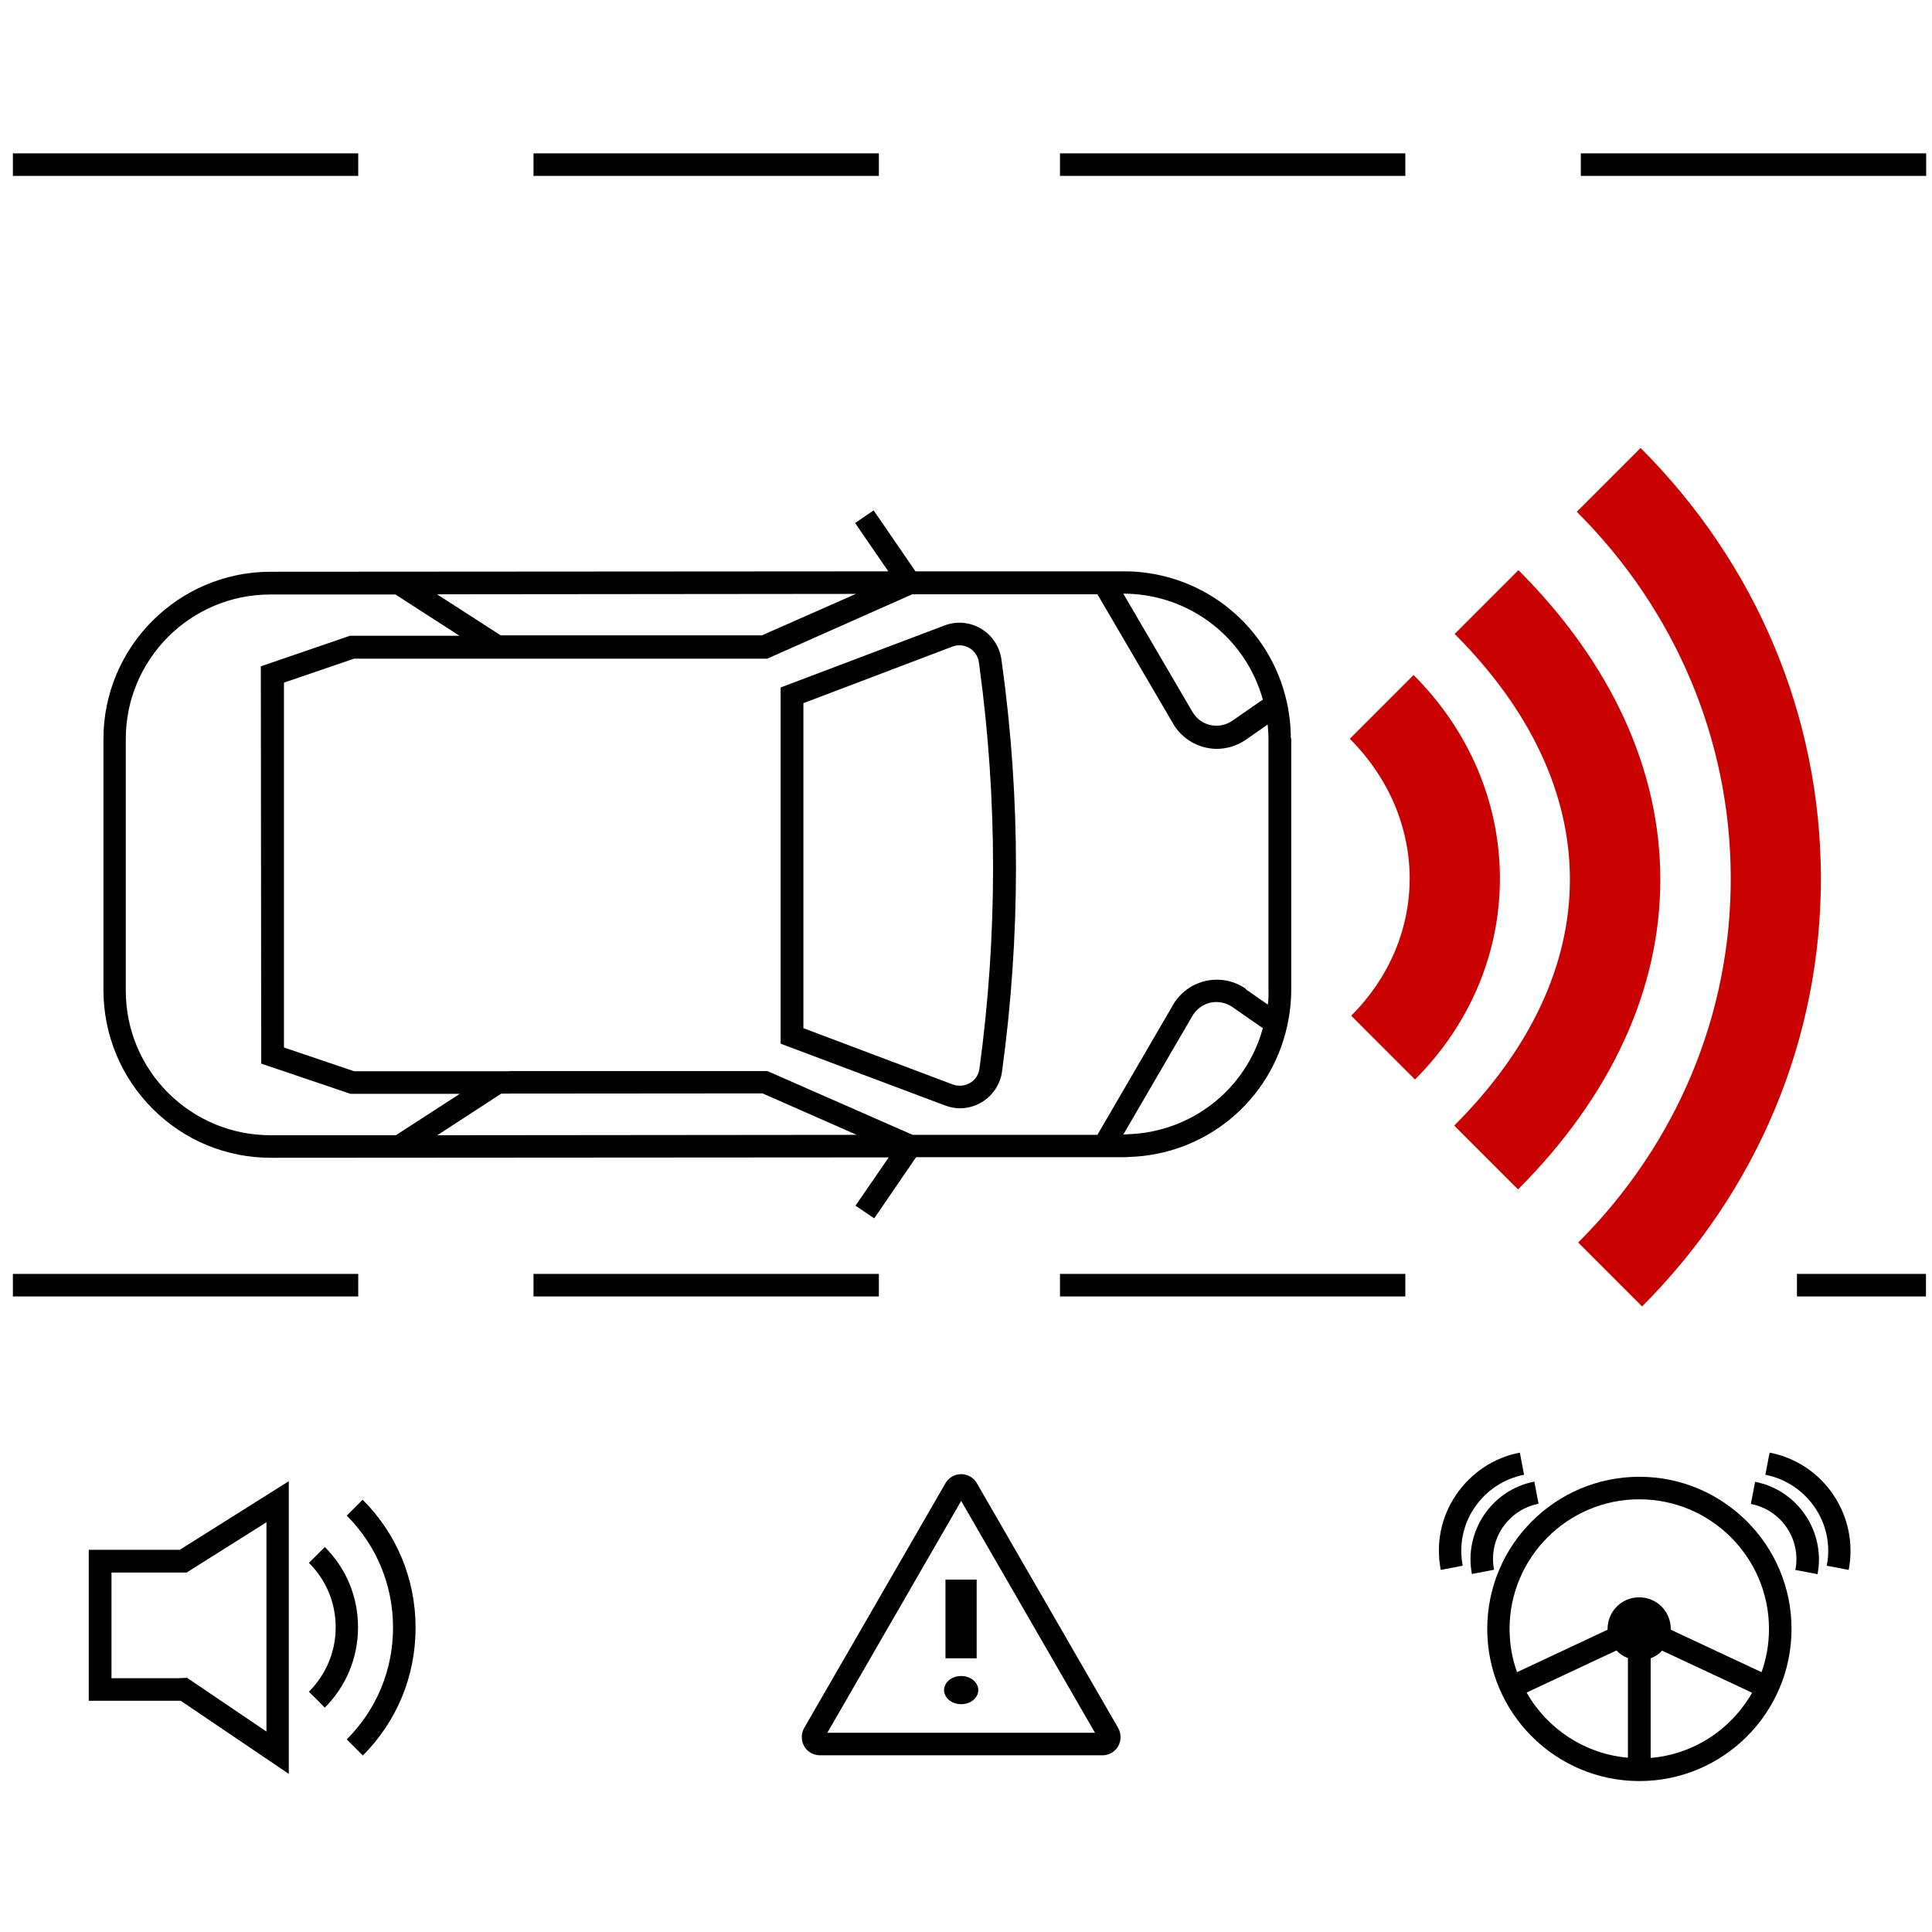 <?xml version="1.0" encoding="UTF-8"?> <svg xmlns="http://www.w3.org/2000/svg" id="Pictograms" viewBox="0 0 96 96"><defs><style> .cls-1, .cls-2 { stroke-width: 0px; } .cls-2 { fill: #c90100; } </style></defs><g><path class="cls-1" d="m64.14,36.69c0-.61-.07-1.22-.2-1.81-.83-3.73-4.08-6.4-7.9-6.49-.07,0-.15,0-.22,0h-10.33s-2.08-3.03-2.08-3.03l-.92.63,1.65,2.4-30.69.02c-4.59,0-8.32,3.74-8.31,8.33v12.48c.01,2.22.88,4.31,2.45,5.88,1.57,1.57,3.66,2.43,5.88,2.43h0l30.69-.02-1.65,2.4.93.63,2.08-3.04h10.33c.07,0,.15,0,.22-.01,3.83-.1,7.07-2.78,7.89-6.51.13-.59.2-1.2.2-1.81v-12.48Zm-2.24,12.44c-.57-.4-1.29-.54-1.98-.39-.68.15-1.28.58-1.63,1.19l-3.76,6.46h-9.18s-7.22-3.17-7.22-3.17h-12.81s0,.01,0,.01h-7.72s-3.49-1.18-3.49-1.18v-18.13s3.48-1.19,3.48-1.19h6.98s0,0,0,0h13.55s7.21-3.2,7.21-3.2h9.2s3.77,6.44,3.77,6.44c.35.6.95,1.03,1.63,1.18.18.04.36.06.53.06.51,0,1.02-.16,1.44-.45l1.09-.76c.02.24.04.48.04.72v12.48c.01.24,0,.48-.03.72l-1.09-.76Zm-19.33,7.26l-20.84.02,3.18-2.07h.4s12.58-.01,12.58-.01l4.68,2.06Zm-20.86-26.86l20.82-.02-4.67,2.06h-12.98s-3.18-2.05-3.18-2.05Zm34.1-.03s.03,0,.04,0c.04,0,.07,0,.11,0h.03c3.19.08,5.91,2.22,6.76,5.26l-1.51,1.05c-.32.22-.71.3-1.09.22s-.7-.32-.9-.66l-3.44-5.88h0ZM13.45,56.41h0c-1.92,0-3.73-.75-5.09-2.1-1.36-1.36-2.11-3.17-2.11-5.09v-12.48c-.01-3.97,3.21-7.2,7.18-7.2h6.22s3.18,2.05,3.18,2.05h-5.44s-4.43,1.52-4.43,1.52l.02,19.74,4.43,1.5h5.44s-3.18,2.06-3.18,2.06h-6.21Zm42.56-.04h-.03c-.05,0-.1,0-.16,0h0s3.43-5.89,3.43-5.89c.2-.34.52-.57.9-.66.38-.08.77,0,1.09.22l1.51,1.05c-.83,3.04-3.56,5.19-6.75,5.27Z"></path><path class="cls-1" d="m49.76,32.77c-.09-.64-.46-1.2-1.01-1.53s-1.22-.39-1.82-.16l-8.14,3.08v17.7s8.17,3.07,8.17,3.07c.24.09.49.14.74.14.37,0,.74-.1,1.08-.3.55-.33.92-.89,1.01-1.52.92-6.72.93-13.54,0-20.26l-.03-.22Zm-1.09,20.33c-.04.3-.21.56-.47.71-.26.15-.57.18-.85.08l-7.43-2.8v-16.15s7.4-2.81,7.4-2.81c.28-.11.59-.08.85.07.26.15.43.42.47.71l.03.22c.9,6.62.9,13.34,0,19.96Z"></path></g><g><path class="cls-2" d="m70.31,53.64l-3.17-3.17c3.9-3.9,3.87-9.82-.07-13.76l3.17-3.17c2.75,2.75,4.27,6.31,4.29,10.04.02,3.75-1.48,7.32-4.22,10.06Z"></path><path class="cls-2" d="m75.43,59.1l-3.17-3.17c7.66-7.66,7.66-16.79.02-24.43l3.17-3.17c4.62,4.62,7.06,9.94,7.05,15.39,0,5.44-2.45,10.76-7.07,15.38Z"></path><path class="cls-2" d="m81.59,64.91l-3.17-3.17c4.91-4.91,7.6-11.35,7.58-18.15-.02-6.8-2.73-13.25-7.65-18.16l3.17-3.17c5.76,5.76,8.94,13.33,8.96,21.33.02,8-3.14,15.58-8.9,21.34Z"></path></g><g><rect class="cls-1" x="78.55" y="7.62" width="17.16" height="1.12"></rect><rect class="cls-1" x="52.67" y="7.62" width="17.16" height="1.12"></rect><rect class="cls-1" x="26.51" y="7.62" width="17.16" height="1.12"></rect><rect class="cls-1" x=".64" y="7.62" width="17.16" height="1.12"></rect><rect class="cls-1" x="89.29" y="63.3" width="6.41" height="1.12"></rect><rect class="cls-1" x="52.67" y="63.3" width="17.16" height="1.12"></rect><rect class="cls-1" x="26.51" y="63.3" width="17.16" height="1.12"></rect><rect class="cls-1" x=".64" y="63.3" width="17.16" height="1.12"></rect></g><g><path class="cls-1" d="m14.36,88.15l-5.38-3.64h-.17s-4.4,0-4.4,0v-7.5h4.52s5.42-3.41,5.42-3.41v14.54Zm-5.05-4.77l3.93,2.66v-10.4l-3.97,2.5h-.38s-3.35,0-3.35,0v5.25h3.27l.5-.02Z"></path><path class="cls-1" d="m16.14,84.85l-.79-.79c.85-.85,1.33-1.99,1.33-3.2s-.47-2.35-1.33-3.2l.79-.79c1.07,1.07,1.65,2.48,1.65,3.99s-.59,2.93-1.65,3.99Z"></path><path class="cls-1" d="m18.02,87.22l-.79-.79c1.49-1.49,2.3-3.46,2.3-5.56s-.82-4.08-2.3-5.56l.79-.79c1.7,1.7,2.63,3.95,2.63,6.36s-.93,4.66-2.63,6.36Z"></path></g><g><path class="cls-1" d="m81.46,73.38c-4.17,0-7.56,3.39-7.56,7.56s3.39,7.56,7.56,7.56,7.56-3.39,7.56-7.56-3.39-7.56-7.56-7.56Zm0,1.12c3.55,0,6.44,2.89,6.44,6.44,0,.75-.13,1.48-.37,2.15l-4.51-2.11s0-.03,0-.04c0-.87-.7-1.57-1.57-1.57s-1.57.7-1.57,1.57c0,.01,0,.03,0,.04l-4.5,2.11c-.24-.67-.37-1.39-.37-2.15,0-3.55,2.89-6.44,6.44-6.44Zm-5.6,9.6l4.46-2.09c.16.17.35.3.57.38v4.95c-2.16-.19-4.02-1.45-5.04-3.25Zm6.16,3.25v-4.95c.22-.08.42-.22.57-.38l4.47,2.09c-1.02,1.8-2.88,3.06-5.04,3.24Z"></path><g><g><path class="cls-1" d="m90.31,78.22l-1.1-.21c.3-1.52-.7-2.99-2.21-3.28l.21-1.1c2.12.41,3.51,2.48,3.1,4.6Z"></path><path class="cls-1" d="m91.87,78.01l-1.1-.21c.2-1.01-.01-2.04-.59-2.89-.58-.85-1.45-1.43-2.46-1.63l.21-1.1c1.3.25,2.43,1,3.17,2.1.74,1.1,1.01,2.43.76,3.73Z"></path></g><g><path class="cls-1" d="m73.14,78.22c-.41-2.12.98-4.19,3.1-4.6l.21,1.1c-1.52.3-2.51,1.77-2.21,3.28l-1.1.21Z"></path><path class="cls-1" d="m71.59,78.01c-.25-1.3.01-2.63.76-3.73s1.87-1.85,3.17-2.1l.21,1.1c-1.01.2-1.88.78-2.46,1.63s-.78,1.88-.59,2.89l-1.1.21Z"></path></g></g></g><g><path class="cls-1" d="m54.78,87.22h-14.04c-.32,0-.62-.17-.78-.45-.16-.28-.16-.63,0-.91l7.02-12.16c.16-.28.46-.45.78-.45s.62.17.78.45l7.02,12.16c.16.28.16.63,0,.91-.16.28-.46.45-.78.45Zm-13.67-1.12h13.3l-6.65-11.52-6.65,11.52Zm6.84-11.84h0s0,0,0,0h0Z"></path><g><rect class="cls-1" x="46.98" y="78.49" width="1.55" height="3.91"></rect><ellipse class="cls-1" cx="47.76" cy="83.98" rx=".85" ry=".7"></ellipse></g></g></svg> 